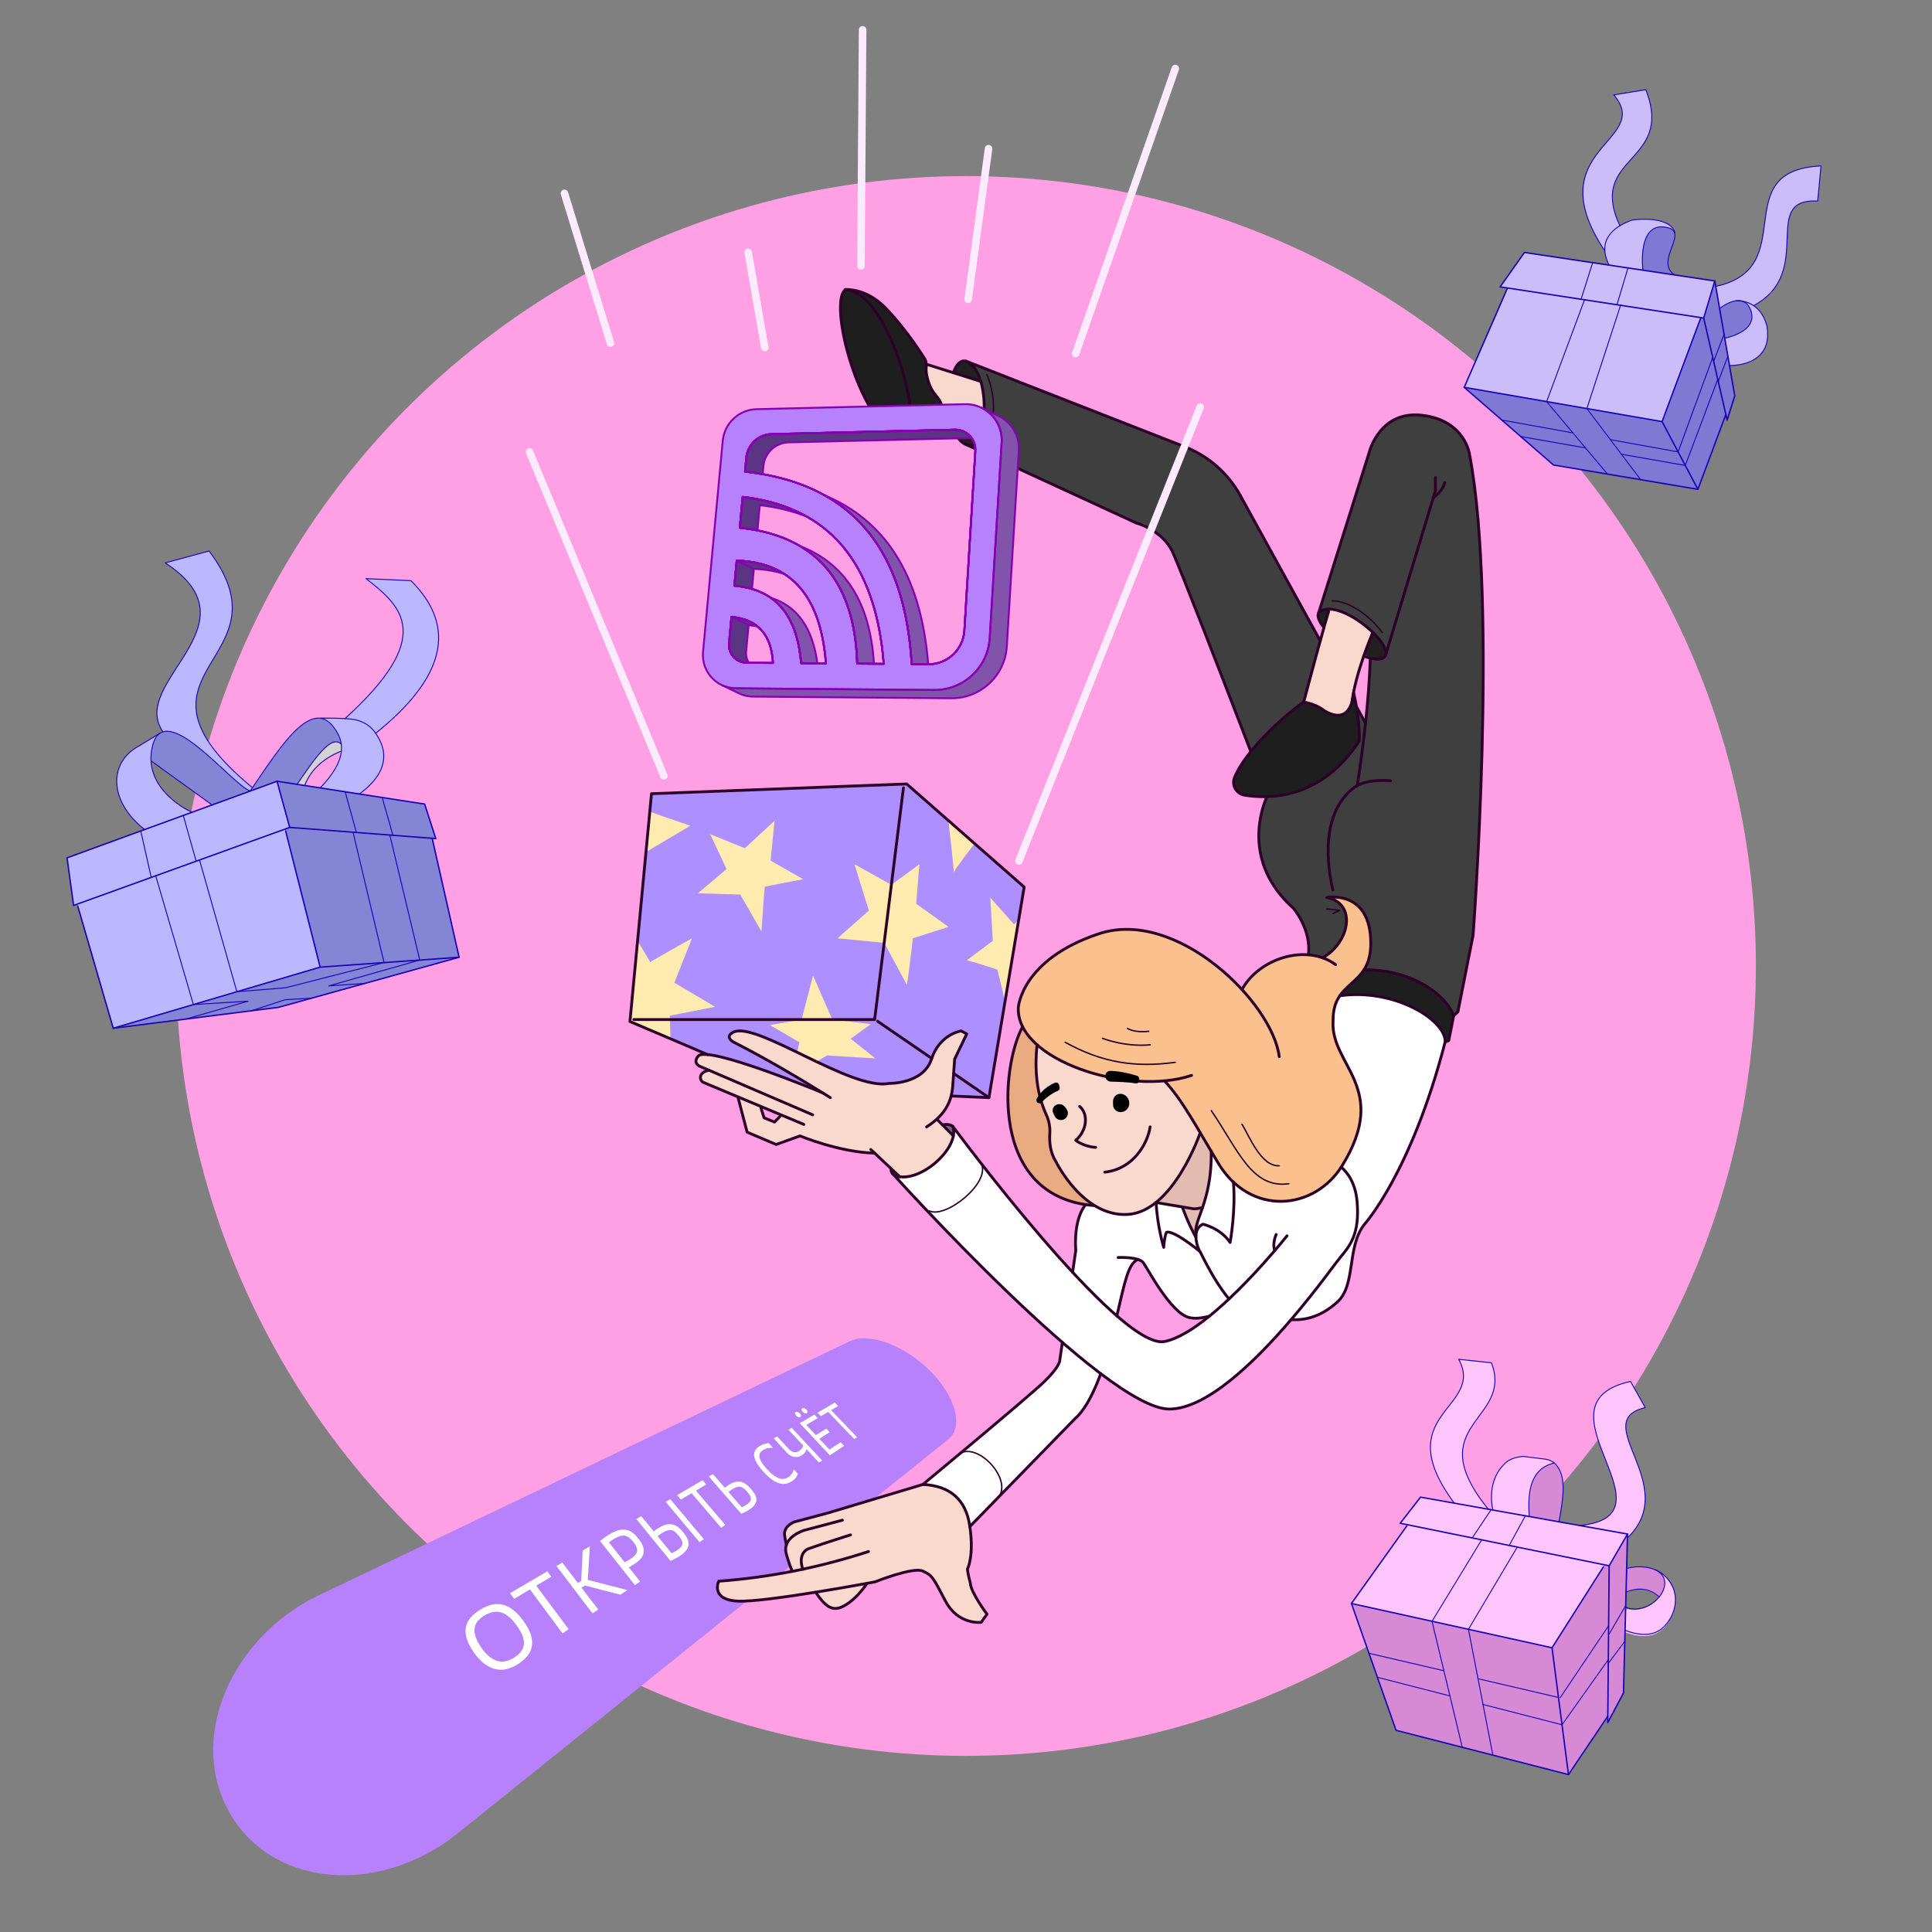 <?xml version="1.0" encoding="UTF-8"?> <svg xmlns="http://www.w3.org/2000/svg" viewBox="0 0 1024 1024"><rect x="0" y="0" width="1024" height="1024" fill="#808080" stroke="none"/> <defs> <style> .cls-1 { fill: #fac08e; } .cls-2, .cls-3, .cls-4 { fill: #fff; } .cls-5 { fill: #8585d6; } .cls-6 { fill: #3f3f3f; } .cls-7 { fill: #cabdf9; } .cls-8 { fill: #ff9fe4; } .cls-9, .cls-10, .cls-3, .cls-11, .cls-12, .cls-13, .cls-14, .cls-4, .cls-15, .cls-16 { stroke-linecap: round; stroke-linejoin: round; } .cls-9, .cls-10, .cls-11, .cls-12, .cls-13, .cls-17, .cls-14, .cls-15, .cls-16 { fill: none; } .cls-9, .cls-11 { stroke-width: .5px; } .cls-9, .cls-14 { stroke: #000; } .cls-10, .cls-11 { stroke: #1a04b5; } .cls-10, .cls-15 { stroke-width: .75px; } .cls-3, .cls-12, .cls-14 { stroke-width: 1.5px; } .cls-3, .cls-12, .cls-15 { stroke: #2d0029; } .cls-18 { fill: #6d6e71; } .cls-19 { fill: #8253aa; } .cls-20 { fill: #f9d9cd; } .cls-21 { fill: #b781fc; } .cls-22 { fill: #5b3484; } .cls-13, .cls-4 { stroke: #8600b2; } .cls-23 { fill: #bbb8ff; } .cls-24 { fill: #7f79d3; } .cls-25 { fill: #ffc5fc; } .cls-26 { fill: #d1d3d4; } .cls-27 { fill: #ad8fff; } .cls-28 { fill: #d68ad6; } .cls-29 { fill: #e9ab82; } .cls-30 { fill: #e2bcb0; } .cls-31 { fill: #ffeab0; } .cls-32 { fill: #1e1e1e; } .cls-33 { fill: #231f20; } .cls-16 { stroke: #fcebff; stroke-width: 4px; } </style> </defs> <g id="background"> <circle class="cls-8" cx="512" cy="512" r="418.66"></circle> </g> <g id="gifts-color"> <polygon class="cls-28" points="831.32 940.56 739.94 917.1 716.29 849.89 822.61 873.35 831.32 940.56"></polygon> <polygon class="cls-25" points="850.52 829.42 822.61 873.35 716.29 849.89 746.08 808.17 850.52 829.42"></polygon> <polygon class="cls-25" points="862.62 813.08 852.88 829.9 850.52 829.42 746.08 808.17 742.14 807.37 752.92 793.52 770.82 796.72 788.81 799.92 791.25 800.36 810.56 803.8 826.29 806.6 837.21 808.54 862.62 813.08"></polygon> <polygon class="cls-28" points="862.62 813.08 862.58 815.1 862.16 831.19 861.85 843.91 861.62 852.63 861.3 865.14 860.49 897.36 852.13 913 852.15 909.62 852.88 829.9 862.62 813.08"></polygon> <polygon class="cls-28" points="852.88 829.9 852.15 909.62 831.32 940.56 822.61 873.35 850.52 829.42 852.88 829.9"></polygon> <path class="cls-28" d="m826.29,806.6l-15.73-2.8c-1-13.93.92-25.43,13.18-28.39h.02c.13.13.21.19.31.29,6.66,6.31,4.37,18.95,2.21,30.9Z"></path> <path class="cls-25" d="m810.56,803.8l-19.3-3.45s-3.7-13.98,5.35-23.65c1.9-2.01,4.05-4.12,10.68-4.78l11.74,1.46c1.73.21,3.41.9,4.72,2.03-12.26,2.97-14.19,14.46-13.18,28.39Z"></path> <path class="cls-28" d="m879.19,846.8c-4.51-4.16-10.13-5.49-17.34-2.88l.31-12.72c1.09-.29,8.34-2.03,15.15.98,6.52,3.24,5.91,9.69,1.88,14.62Z"></path> <path class="cls-25" d="m878.75,865.29c-5.33,2.99-11.85,1.9-17.44-.15l.31-12.51c6.81,2.19,13.75-1.13,17.57-5.83,4.03-4.93,4.64-11.39-1.88-14.62,2.55,1.11,5.01,2.88,7.1,5.62,8,10.55.94,23.82-5.66,27.49Z"></path> <path class="cls-25" d="m788.81,799.92l-17.99-3.2c-35.56-47.88,16.59-50.01,2.32-76.28l17.36,1.86c11.89,30.94-38.44,32.15-1.69,77.61Z"></path> <path class="cls-25" d="m862.58,815.1l.04-2.03-25.4-4.53c53.67-5.12-26.89-64.45,27.01-76.36l7.77,13.85c-30.59,7.21,19.53,41.05-9.42,69.07Z"></path> <polygon class="cls-24" points="914.74 219.67 899.92 259.34 880.95 223.46 901.5 168.34 903 168.57 914.74 219.67"></polygon> <polygon class="cls-7" points="901.5 168.34 880.95 223.46 776.06 205.3 799.02 152.65 901.5 168.34"></polygon> <polygon class="cls-7" points="908.88 148.91 903 168.57 901.5 168.34 799.02 152.65 795.11 152.04 807.99 133.82 852.79 140.51 870.78 143.2 887.66 145.73 908.88 148.91"></polygon> <polygon class="cls-24" points="919.45 209.81 915.42 222.63 914.74 219.67 903 168.57 908.88 148.91 909.38 151.77 911.43 163.54 914.15 179.26 916.66 193.75 919.45 209.81"></polygon> <polygon class="cls-24" points="899.92 259.34 823.37 246.45 776.06 205.3 880.95 223.46 899.92 259.34"></polygon> <path class="cls-7" d="m887.75,123.4l-.17.09c-.34-1.24-1.31-2.19-3.25-2.72-16.95-4.66-13.55,22.43-13.55,22.43l-17.99-2.69c-1.34-2.77-2.03-5.27-2.19-7.54-.4-5.9,2.86-10.22,7.97-13.31v-.02c1.91-1.15,4.08-2.13,6.4-2.98,8.54-1.26,21.1-.36,22.77,6.73Z"></path> <line class="cls-9" x1="887.57" y1="123.49" x2="882.15" y2="126.26"></line> <path class="cls-24" d="m887.66,145.73l-16.89-2.53s-3.41-27.09,13.55-22.43c1.94.53,2.91,1.48,3.25,2.72,1.58,5.46-8.76,16.52.09,22.24Z"></path> <path class="cls-9" d="m920.07,159.43h-.07"></path> <path class="cls-7" d="m916.66,193.75l-2.51-14.49s18.66-3.41,13.53-15.42c-.98-2.27-2.34-3.53-3.86-4.11,2.25.41,4.11,1.24,5.66,2.29,5.97,4.01,7.13,11.34,7.13,11.34,3.22,21.26-19.95,20.4-19.95,20.4Z"></path> <path class="cls-7" d="m858.57,119.65v.02c-5.11,3.08-8.37,7.4-7.97,13.31h-.03c-36.28-54.53,25.97-57.9,4.77-82.65l16.97-2.79c15.44,39.4-31.22,34.42-13.74,72.12Z"></path> <path class="cls-24" d="m914.15,179.26l-2.72-15.71s4.29-3.48,8.64-4.11c1.36-.03,2.6.09,3.75.29,1.51.59,2.87,1.84,3.86,4.11,5.13,12.01-13.53,15.42-13.53,15.42Z"></path> <path class="cls-7" d="m965.17,87.96l-1.76,18.61c-31.19-1.62-.72,37.35-33.93,55.44-1.55-1.05-3.41-1.88-5.66-2.29-1.19-.45-2.48-.5-3.75-.29-4.35.64-8.64,4.11-8.64,4.11l-2.05-11.77c45.68-9.74,5.25-61.52,55.78-63.81Z"></path> <polygon class="cls-23" points="169.67 512.6 60.01 544.99 40.89 479.21 151.15 439.42 169.67 512.6"></polygon> <polygon class="cls-5" points="243.33 507.35 169.67 512.6 151.15 439.42 153.55 438.55 229.05 444.31 243.33 507.35"></polygon> <line class="cls-17" x1="229.05" y1="444.31" x2="228.72" y2="442.84"></line> <polygon class="cls-23" points="153.55 438.55 151.15 439.42 40.89 479.21 38.99 479.89 35.55 454.67 76.74 439.65 101.92 430.46 101.94 430.46 112.38 426.65 132.61 419.26 146.84 414.08 153.55 438.55"></polygon> <polygon class="cls-5" points="230.97 444.45 229.05 444.31 153.55 438.55 146.84 414.08 157.45 415.73 161.46 416.34 169.67 417.62 190.6 420.84 225.06 426.18 230.97 444.45"></polygon> <polygon class="cls-5" points="243.33 507.35 147.64 533.9 60.01 544.99 169.67 512.6 243.33 507.35"></polygon> <path class="cls-5" d="m180.87,394.44c-5.43-5.48-14.5,8.26-23.42,21.29l-10.61-1.64-14.23,5.18c.39-.58.79-1.18,1.2-1.77,12.22-18.08,24.53-36.84,34.87-36.88h.03c3.76,0,7.25,2.46,10.38,8.32.93,1.75,1.55,3.57,1.78,5.5Z"></path> <path class="cls-26" d="m180.92,398.09c-10.6,4.3-16.46,10.66-19.46,18.26l-4.01-.62c8.92-13.03,17.99-26.77,23.42-21.29.17,1.18.19,2.38.05,3.65Z"></path> <path class="cls-23" d="m190.6,420.84l-20.93-3.22c7.19-7.38,10.71-13.83,11.24-19.54.14-1.26.13-2.46-.05-3.65-.24-1.93-.85-3.74-1.78-5.5-3.13-5.86-6.62-8.32-10.38-8.32h.96s7.45-.08,13.19.25c2.07.13,3.92.3,5.1.55,6.17,1.33,9.18,4.34,11.13,7.22.51.76.95,1.48,1.36,2.18,10.33,17.56-9.81,29.31-9.85,30.02Z"></path> <path class="cls-5" d="m132.61,419.26l-20.23,7.39-32.33-23.39c-.16-2.62.11-5.42.92-8.4.85-3.17,2.2-5.2,3.88-6.27.49-.32,1.01-.55,1.55-.71,12.19-3.73,38.01,28.47,46.21,31.38Z"></path> <line class="cls-9" x1="101.94" y1="430.46" x2="101.92" y2="430.46"></line> <path class="cls-23" d="m101.92,430.46l-25.19,9.19s-15.6-10.85-14.83-26.85c.33-6.84,4.34-12.98,10.22-16.53l12.63-7.63.09-.05c-1.69,1.07-3.03,3.1-3.88,6.27-.81,2.98-1.07,5.78-.92,8.4.95,17.89,21.13,27.19,21.87,27.19Z"></path> <path class="cls-23" d="m133.81,417.49c-.41.58-.81,1.18-1.2,1.77-8.2-2.91-34.02-35.11-46.21-31.38-18.6-26.36,51.56-56.87,1.15-89.53l23.26-6.32c44.76,59-52.83,62.73,22.99,125.46Z"></path> <path class="cls-23" d="m199.1,388.64c-1.96-2.87-4.96-5.89-11.13-7.22-1.18-.25-3.03-.43-5.1-.55,47.8-43.4,30.5-59.22,11.15-74.18l23.78,1.07c25.35,25.13,17.06,52.21-18.7,80.87Z"></path> </g> <g id="gifts-line"> <polygon class="cls-10" points="716.29 849.88 822.61 873.35 831.32 940.56 739.93 917.09 716.29 849.88"></polygon> <line class="cls-10" x1="716.29" y1="849.88" x2="745.62" y2="808.81"></line> <line class="cls-10" x1="822.61" y1="873.35" x2="849.82" y2="830.5"></line> <polygon class="cls-10" points="742.14 807.37 852.89 829.9 852.13 913 860.48 897.35 862.62 813.08 752.91 793.52 742.14 807.37"></polygon> <line class="cls-10" x1="852.89" y1="829.9" x2="862.62" y2="813.08"></line> <line class="cls-10" x1="831.32" y1="940.56" x2="852.16" y2="909.62"></line> <line class="cls-11" x1="790.31" y1="800.19" x2="780.31" y2="815.13"></line> <line class="cls-11" x1="808.47" y1="803.42" x2="799.91" y2="819.12"></line> <polyline class="cls-11" points="775.02 926.1 768.5 898.88 765.28 885.53 759 859.31 785.32 816.15"></polyline> <polyline class="cls-11" points="804.18 819.99 778.3 863.57 783.38 889.75 786.03 903.41 791.25 930.26"></polyline> <line class="cls-11" x1="826.02" y1="899.7" x2="783.38" y2="889.75"></line> <line class="cls-11" x1="765.28" y1="885.53" x2="725.57" y2="876.28"></line> <line class="cls-11" x1="768.5" y1="898.88" x2="730.04" y2="889"></line> <polyline class="cls-11" points="786.03 903.41 827.9 914.17 852.42 879.66"></polyline> <line class="cls-11" x1="852.89" y1="866.06" x2="861.66" y2="850.99"></line> <line class="cls-11" x1="852.41" y1="881.66" x2="861.18" y2="869.93"></line> <line class="cls-11" x1="852.6" y1="861.66" x2="827.01" y2="899.69"></line> <path class="cls-11" d="m791.25,800.35s-3.69-13.96,5.36-23.64c1.9-2.02,4.04-4.13,10.67-4.8l11.74,1.47c1.88.24,3.68,1.01,5.06,2.32,6.67,6.31,4.36,18.95,2.22,30.9"></path> <path class="cls-11" d="m810.55,803.79c-1-13.92.93-25.43,13.21-28.38"></path> <path class="cls-11" d="m862.62,831.21s13.92-4.08,21.87,6.4.92,23.27-5.51,26.85c-5.42,3.02-12.04,1.78-17.65-.36"></path> <path class="cls-11" d="m861.66,851.93c13.89,5.09,28.7-13.78,15.65-19.91"></path> <path class="cls-11" d="m861.84,843.83c7.34-2.87,13.03-1.59,17.55,2.59"></path> <path class="cls-11" d="m770.82,796.71c-35.56-47.87,16.58-50,2.31-76.27l17.36,1.87c11.88,30.94-38.43,32.14-1.68,77.61"></path> <path class="cls-11" d="m837.22,808.55c53.67-5.12-26.9-64.46,27-76.37l7.79,13.87c-30.59,7.2,19.55,41.07-9.44,69.09"></path> <polyline class="cls-10" points="798.91 152.85 776.06 205.29 880.94 223.46 901.5 168.34"></polyline> <polygon class="cls-10" points="795.1 152.05 902.99 168.57 908.89 148.91 807.99 133.81 795.1 152.05"></polygon> <polyline class="cls-10" points="908.89 148.91 919.46 209.81 915.42 222.63 902.99 168.57"></polyline> <polyline class="cls-10" points="880.94 223.46 899.92 259.35 914.74 219.68"></polyline> <polyline class="cls-10" points="776.06 205.29 823.38 246.46 899.92 259.35"></polyline> <line class="cls-11" x1="862.86" y1="142.02" x2="857.02" y2="161.53"></line> <line class="cls-11" x1="844.14" y1="139.22" x2="837.99" y2="158.62"></line> <polyline class="cls-11" points="869.61 254.25 859.38 240.75 853.55 233.03 841.07 216.55 859.04 161.53"></polyline> <polyline class="cls-11" points="852 251.27 840.34 237.4 833.67 229.45 819.74 212.85 839.83 158.89"></polyline> <polyline class="cls-11" points="853.55 233.03 889.43 239.52 907.78 189.39"></polyline> <line class="cls-11" x1="833.67" y1="229.45" x2="795.99" y2="222.63"></line> <line class="cls-11" x1="840.34" y1="237.4" x2="806.01" y2="231.36"></line> <polyline class="cls-11" points="859.38 240.75 893.24 246.71 910.45 201.03"></polyline> <line class="cls-11" x1="913.79" y1="177.16" x2="908.28" y2="191.57"></line> <line class="cls-11" x1="910.72" y1="202.2" x2="915.81" y2="188.78"></line> <path class="cls-11" d="m887.75,123.41c-1.68-7.1-14.24-7.99-22.77-6.74-10.99,3.96-18.29,11.19-12.2,23.84"></path> <path class="cls-11" d="m870.77,143.2s-3.41-27.1,13.54-22.43c10.52,2.9-7.51,17.96,3.34,24.96"></path> <path class="cls-11" d="m911.43,163.54s11.97-9.73,16.24.3c5.13,12.01-13.52,15.41-13.52,15.41"></path> <path class="cls-11" d="m916.67,193.75s23.16.85,19.94-20.39c0,0-2.26-14.24-16.61-13.94"></path> <path class="cls-11" d="m858.57,119.66c-17.51-37.71,29.18-32.73,13.73-72.13l-16.96,2.78c21.21,24.76-41.04,28.13-4.77,82.66"></path> <path class="cls-11" d="m929.49,162c33.2-18.08,2.73-57.05,33.93-55.44l1.76-18.6c-50.54,2.29-10.11,54.06-55.79,63.82"></path> <polyline class="cls-10" points="41.19 480.21 60.01 544.99 169.68 512.6 243.33 507.36 229.09 444.46"></polyline> <line class="cls-10" x1="151.4" y1="440.42" x2="169.68" y2="512.6"></line> <polygon class="cls-10" points="230.97 444.46 153.55 438.54 39 479.9 35.54 454.67 146.83 414.08 225.06 426.18 230.97 444.46"></polygon> <line class="cls-10" x1="146.83" y1="414.08" x2="153.55" y2="438.54"></line> <polyline class="cls-10" points="60.01 544.99 147.64 533.9 243.33 507.36"></polyline> <line class="cls-11" x1="74.61" y1="440.42" x2="80.15" y2="465.04"></line> <line class="cls-11" x1="97.14" y1="432.2" x2="103.96" y2="456.44"></line> <polyline class="cls-11" points="82.53 464.18 102.5 532.44 131.51 530.64 98.49 540.12"></polyline> <polyline class="cls-11" points="105.76 455.8 125.54 525.64 151.4 523.53 203.55 510.19 187.13 441.11"></polyline> <line class="cls-11" x1="182.93" y1="419.66" x2="188.9" y2="441.24"></line> <line class="cls-11" x1="202.57" y1="422.7" x2="208.25" y2="442.72"></line> <polyline class="cls-11" points="206.64 442.72 222.48 508.84 174.25 522.55 193.31 521.23"></polyline> <path class="cls-11" d="m169.68,417.61c11.3-11.62,13.54-20.95,9.41-28.67-12.07-22.55-29.41,5.15-46.48,30.32"></path> <path class="cls-11" d="m190.6,420.85c.05-.72,20.18-12.46,9.86-30.02-1.98-3.37-4.71-7.73-12.5-9.41-4.47-.96-18.28-.8-18.28-.8"></path> <path class="cls-11" d="m101.94,430.45c-.22.31-27.34-11.94-20.97-35.59,6.64-24.67,41.81,20.91,51.64,24.41"></path> <path class="cls-11" d="m76.73,439.65s-15.61-10.85-14.83-26.84c.33-6.85,4.35-12.99,10.22-16.53l12.63-7.63"></path> <line class="cls-11" x1="80.15" y1="403.33" x2="112.39" y2="426.64"></line> <path class="cls-11" d="m86.39,387.88c-18.59-26.35,51.57-56.86,1.16-89.52l23.25-6.32c44.76,59-52.82,62.73,23,125.46"></path> <path class="cls-11" d="m157.45,415.72c8.93-13.02,17.99-26.76,23.43-21.29"></path> <path class="cls-11" d="m182.86,380.87c47.8-43.4,30.5-59.22,11.15-74.18l23.79,1.08c25.34,25.13,17.05,52.21-18.7,80.88"></path> <path class="cls-11" d="m161.46,416.34c3-7.6,8.85-13.96,19.47-18.26"></path> <polyline class="cls-11" points="165.13 529.05 151.11 529.88 133.26 535.72"></polyline> </g> <g id="button"> <path class="cls-21" d="m502.49,762.96l-260.62,209.33c-42.25,33.32-100.36,27.85-121.72-14.36h0c-20.03-39.59,4.04-90.01,46.89-111.46l283.17-135.51c9.91-4.96,28.45,1.74,42.06,14.93h0c13.97,13.54,18.95,30.2,10.22,37.08Z"></path> <g> <path class="cls-2" d="m251.09,875.73c-3.5-5.05-4.89-9.45-4.19-13.19.69-3.7,3.42-6.92,8.13-9.68,4.33-2.54,8.28-3.27,11.91-2.24,3.61,1.03,7.11,3.89,10.55,8.61,1.83,2.52,3.1,4.85,3.8,6.99.7,2.15.93,4.15.67,6.01-.26,1.87-.99,3.59-2.2,5.16s-2.83,3.05-4.87,4.41c-1.86,1.24-3.8,2.15-5.8,2.71-2.01.57-4.03.65-6.07.25-2.04-.4-4.07-1.32-6.08-2.77s-3.96-3.54-5.85-6.26Zm4.09-2.38c1.49,2.13,2.97,3.77,4.46,4.9,1.48,1.14,2.97,1.87,4.46,2.21,1.48.33,2.95.3,4.4-.09,1.44-.39,2.87-1.05,4.28-1.97,1.42-.94,2.56-1.96,3.41-3.07.84-1.1,1.34-2.34,1.48-3.7s-.08-2.86-.67-4.5-1.62-3.47-3.08-5.5-2.95-3.69-4.37-4.83c-1.41-1.14-2.82-1.9-4.23-2.27-1.41-.37-2.82-.4-4.23-.07-1.42.33-2.86.92-4.33,1.8-3.24,1.93-5,4.28-5.26,7.06-.25,2.81.97,6.15,3.68,10.03Z"></path> <path class="cls-2" d="m280.9,842.44l-8.37,4.98-2.19-3,19.73-11.58,2.15,2.85-7.99,4.76,17.17,23.08-3.28,2.18-17.23-23.28Z"></path> <path class="cls-2" d="m294.9,830.01l3.12-1.83,8.28,10.83,1.77-1.1.76-16.08,3.79-2.22-1.08,17.75,21.02,5.42-3.69,2.46-18.86-4.88-1.8,1.13,8.87,11.6-3.06,2.04-19.11-25.13Z"></path> <path class="cls-2" d="m318.02,816.73c.61-.48,1.38-1.07,2.32-1.75.94-.68,1.94-1.33,2.99-1.94,1.64-.96,3.15-1.62,4.52-1.99,1.37-.36,2.65-.44,3.84-.25,1.19.2,2.3.66,3.34,1.38,1.04.73,2.06,1.71,3.07,2.95,2.32,2.86,3.36,5.39,3.1,7.59-.26,2.22-1.94,4.33-5.09,6.34-.41.26-.86.54-1.37.83-.51.29-1.01.56-1.49.8l6.04,7.6-2.77,1.85-18.51-23.41Zm13.1,11.27c.49-.24.97-.5,1.45-.76.48-.27.95-.55,1.42-.84,1.12-.7,1.98-1.39,2.59-2.06.61-.67.98-1.37,1.09-2.1.12-.73,0-1.51-.35-2.33-.35-.82-.95-1.76-1.78-2.79-.77-.95-1.51-1.69-2.23-2.21s-1.48-.85-2.27-.96c-.79-.12-1.63-.04-2.52.24-.89.27-1.89.74-2.99,1.4-.47.28-.95.58-1.44.91-.49.32-.94.64-1.37.96l8.39,10.57Z"></path> <path class="cls-2" d="m337.29,805.13l2.6-1.52,6.62,8.07c.5-.4.96-.75,1.38-1.04.42-.29.86-.58,1.31-.85,1.36-.84,2.61-1.4,3.76-1.7,1.14-.3,2.22-.35,3.24-.15,1.02.2,2,.63,2.95,1.32.95.68,1.91,1.59,2.85,2.73,1.02,1.22,1.79,2.37,2.3,3.46.52,1.09.75,2.14.68,3.16-.07,1.02-.47,2.03-1.21,3.03-.74,1-1.87,2.01-3.4,3.03-.33.22-.72.46-1.15.72-.44.26-.88.51-1.34.74s-.9.46-1.32.68c-.42.21-.81.39-1.17.52l-18.11-22.19Zm18.69,18.11c.52-.21,1.03-.45,1.53-.73.5-.28.96-.56,1.39-.84.89-.58,1.55-1.15,2.01-1.71.45-.56.71-1.15.77-1.77.06-.62-.08-1.28-.43-1.98-.34-.7-.87-1.47-1.58-2.33s-1.38-1.53-2.01-2.02c-.63-.49-1.28-.79-1.95-.89-.67-.1-1.39-.02-2.17.24s-1.68.71-2.71,1.35c-.43.27-.82.53-1.17.78-.35.25-.72.53-1.12.85l7.43,9.07Zm-3.14-27.24l2.41-1.42,17.83,21.21-2.36,1.57-17.89-21.36Z"></path> <path class="cls-2" d="m366.57,791.43l-5.7,3.39-1.99-2.36,13.49-7.92,1.96,2.26-5.48,3.26,15.58,18.18-2.23,1.48-15.63-18.3Z"></path> <path class="cls-2" d="m375.71,782.59l2.16-1.27,6.29,7.21c.41-.34.79-.63,1.14-.87.35-.24.71-.48,1.09-.71,1.15-.71,2.22-1.19,3.23-1.45,1-.26,1.95-.3,2.87-.13.91.17,1.82.57,2.71,1.18.89.61,1.8,1.44,2.73,2.49.98,1.11,1.73,2.15,2.24,3.13s.76,1.92.74,2.82c-.02.9-.34,1.78-.96,2.62-.62.85-1.58,1.71-2.88,2.57-.23.15-.52.33-.87.53-.35.2-.72.41-1.12.61-.4.2-.79.4-1.16.59s-.72.34-1.02.45l-17.2-19.78Zm17.45,16.26c.44-.17.87-.37,1.29-.6.42-.23.8-.46,1.16-.69.75-.49,1.32-.98,1.72-1.46.39-.48.6-1,.64-1.56.03-.55-.11-1.15-.43-1.78-.32-.63-.83-1.34-1.52-2.12s-1.36-1.42-1.95-1.85c-.6-.43-1.19-.69-1.79-.78-.6-.09-1.24-.01-1.92.23-.68.24-1.47.63-2.35,1.18-.36.22-.68.44-.97.65-.29.21-.6.45-.93.71l7.05,8.08Z"></path> <path class="cls-2" d="m409.74,767.42c-.66-.1-1.46-.09-2.39.05-.94.14-1.84.47-2.72.99-.78.46-1.36.99-1.73,1.59-.37.6-.51,1.29-.41,2.07.1.79.45,1.7,1.06,2.73.61,1.03,1.51,2.21,2.71,3.54,1.31,1.45,2.52,2.6,3.62,3.43s2.14,1.41,3.08,1.73c.95.32,1.83.4,2.66.26.82-.14,1.6-.46,2.34-.94.47-.31.88-.66,1.2-1.05s.6-.77.82-1.16.38-.74.49-1.08.18-.61.23-.81l2.17,2.37c-.09.46-.38,1.05-.84,1.78-.47.74-1.19,1.43-2.16,2.08-1.13.75-2.27,1.23-3.44,1.43s-2.38.1-3.65-.31-2.6-1.13-3.97-2.17c-1.38-1.03-2.83-2.4-4.35-4.09s-2.66-3.22-3.44-4.59c-.77-1.37-1.21-2.6-1.32-3.71-.1-1.1.11-2.08.64-2.94.53-.85,1.35-1.61,2.48-2.26.95-.55,1.83-.92,2.65-1.1.82-.18,1.46-.31,1.94-.38l2.32,2.54Z"></path> <path class="cls-2" d="m427.43,768.01c-.06.52-.28,1.06-.66,1.65-.38.59-.96,1.13-1.76,1.64-1.33.85-2.7,1.15-4.11.9-1.41-.25-2.74-1.05-3.98-2.39l-6.8-7.41,1.8-1.06,5.79,6.29c.56.61,1.1,1.07,1.61,1.4.52.33,1.01.54,1.49.64.47.1.93.09,1.38-.03.44-.12.88-.31,1.3-.58.62-.39,1.12-.83,1.51-1.32s.62-1.02.69-1.59l-7.76-8.34,1.73-1.01,16.1,17.27-1.68,1.12-6.66-7.17Z"></path> <path class="cls-2" d="m423.89,754.31l7.77-4.56,1.77,1.87-6.07,3.62,5.08,5.4,5.52-3.42,1.8,1.9-5.5,3.46,5.38,5.72,5.93-3.89,1.82,1.92-7.53,5.01-15.97-17.02Zm-1.96-4.01c-.39-.41-.6-.77-.63-1.09-.03-.32.11-.57.43-.75s.67-.21,1.05-.09c.38.12.76.39,1.15.79s.59.77.63,1.09c.04.32-.11.57-.43.76s-.67.22-1.05.1c-.38-.12-.77-.39-1.15-.8Zm3.54-2.03c-.38-.41-.59-.77-.63-1.08-.04-.31.1-.56.42-.74s.66-.21,1.03-.09c.37.12.75.38,1.13.79s.59.76.63,1.08c.04.32-.1.56-.41.74s-.66.21-1.04.09c-.38-.12-.76-.38-1.14-.79Z"></path> <path class="cls-2" d="m438.95,748.33l-3.84,2.29-1.77-1.86,9.14-5.36,1.74,1.8-3.72,2.22,13.77,14.33-1.5,1-13.81-14.41Z"></path> </g> </g> <g id="color"> <polygon class="cls-27" points="542.84 470.16 524.16 581.77 427.37 579.26 355.36 550.12 333.89 541.43 337.94 498.65 345.3 420.69 480.57 415.51 542.84 470.16"></polygon> <path class="cls-14" d="m678.01,560.03c-1.31-10.42-8.79-23.6-19.75-35.55"></path> <path class="cls-14" d="m631.57,569.98c-4.4,1.49-9.27,2.45-14.41,2.91"></path> <path class="cls-29" d="m580.16,638.99h-.13c-1.58-.12-3.1-.29-4.58-.52-31.84-4.76-41.25-32.03-41.25-56.84,0-15.46,3.66-29.94,7.8-37.42,1.72,3.41,4.34,6.63,7.66,9.56-1.41,13.35-.21,25.9,4.94,37.2,1.4,3.06,2.03,6.39,1.81,9.74-.27,4,.03,9.77,3.03,14.57,0,0,7.51,15.61,20.72,23.7Z"></path> <path class="cls-20" d="m636.15,600.37s-8.49,24.95-23.47,36.99h-.01c-4.37,3.52-9.3,5.92-14.73,6.3-6.71.46-12.66-1.54-17.77-4.67-13.21-8.09-20.72-23.7-20.72-23.7-3-4.81-3.3-10.57-3.03-14.57.22-3.34-.41-6.68-1.81-9.74-5.15-11.3-6.35-23.85-4.94-37.2,14.96,13.29,44,21.27,67.5,19.1,6.44,6.72,12.19,16.01,18.98,27.49Z"></path> <path class="cls-20" d="m504.96,575.68c.7-9.34,1.04-14.35,1.04-14.35l6.4-13.32-2.95-1.6s-11.41,1.6-15.74,14.92c-4.32,13.31-22.48,12.91-22.48,12.91-20.24,4.07-70.75-33.49-82.69-27.09-4.57,2.45,0,5.03,0,5.03,17.6,9.02,32.94,18.05,47.52,27.09,0,0-61.18-25.49-66.02-19.49-3.23,3.99,1.21,5.53,1.21,5.53l4.59,1.98c-6.15,1.05-5.07,5.72-2.87,6.49l18.09,7.57,4.92,18.72,15.4,6.54,12.63-4.55s21.17,8.78,39.55,9.11l8.8,8.28,4.51,4.25c11.19,1.6,26.96-11.69,28.49-22.09-1.83-1.73-4.03-3.81-5.72-5.42-1.4-1.33-2.45-2.33-2.64-2.53l-.57-.41c5.27-4.78,7.99-10.35,8.53-17.57Zm-94.45,19.03l-5.54-2.25-1.8-6.06,10.97,4.58-3.63,3.72Z"></path> <path class="cls-18" d="m505.37,601.6c-1.83-1.73-4.03-3.81-5.72-5.42,2.21-.4,4.05-.21,5.31.76.55,1.43.66,3.01.41,4.65Z"></path> <path class="cls-18" d="m476.87,623.69c-1.07-.15-2.08-.44-3.05-.87-1.03-.72-1.44-2.1-1.46-3.37l4.51,4.25Z"></path> <path class="cls-32" d="m770.47,538.34s-2.5,12.87-2.59,13.12c-.08.26-1.9.7-1.9.7.25-11.6-26.99-28.45-55.84-24.39,3.61-5.26,9.15-8.1,12.76-13.72h.01c24.22-.47,43.07,12.42,47.56,24.29Z"></path> <path class="cls-18" d="m480.04,229.28c-.57.2-1.13.34-1.7.41l1.7-.41Z"></path> <line class="cls-18" x1="478.35" y1="229.68" x2="477.97" y2="229.78"></line> <path class="cls-20" d="m523.12,855.55l-3.07,4.32s-12.15,1.57-18.9-11.21c-6.75-12.76-6.92-13.53-12.02-15.94s-25.33,5.71-25.33,5.71c0,0-1.51.28-4.11.76-2.8,3.76-7.42,9-11.29,11.34-5.89,3.57-9.73,2.9-16.06-6.63-16.12,2.59-33.87,5.07-41.2,4.73-14.88-.69-10.21-10.55-10.21-10.55,13.2-.98,26.2-2.73,38.96-5.22-1.92-4.53-3.15-9.31-3.15-9.31-.49-1.79-.4-3.35.07-4.73h-.01s-.75-3.4-.97-5.3c-.55-4.76,5.18-6.88,5.18-6.88l17.69-4.72,50.41-15.13c14.23.7,22.88,7.75,24.91,22.32,2.33,15.83-1.29,22.57-1.29,22.57.23,2.67,1.55,7.44,1.55,7.44.17,4.84,8.82,16.43,8.82,16.43Z"></path> <line class="cls-2" x1="406.88" y1="263.36" x2="415.4" y2="267.74"></line> <path class="cls-31" d="m369.87,473.45l15.22-12.8-8.65-18.51,18.34,7.44,15.74-14.53-2.08,21.1,17.3,9.86s-20.24,3.81-20.41,3.98-1.73,23.7-1.73,23.7l-11.24-19.55-22.49-.69Z"></path> <path class="cls-31" d="m342.38,451.61l23.51-13.96s-21.5-7.32-21.48-7.46l-2.02,21.42Z"></path> <path class="cls-31" d="m354.99,538.34l.38,11.78-21.47-8.69,4.04-42.78s6.68,11.19,6.68,11.3c0-.26,22.14-12.62,22.14-12.62l-9.34,23.53,21.62,12.79-24.04,4.69Z"></path> <path class="cls-31" d="m443.9,497.32l16.61-14.7-7.61-24.56,19.55,10.92,14.87-10.92-1.73,20.93,17.12,12.28-18.85,6.05s-2.94,25.43-3.29,24.56-11.95-22.14-11.95-22.14l-24.72-2.42Z"></path> <path class="cls-31" d="m502.71,435.05s3.25,28.37,2.75,27.68,11.12-15.61,11.12-15.61"></path> <path class="cls-31" d="m532.69,530.78l-4.04-16.85s-15.57-5.19-16.26-4.84,13.84-10.44,13.84-10.44l-1.38-22.94,12.63,14.28,2.49-2.71-7.28,43.5Z"></path> <path class="cls-31" d="m432.75,562.69l5.62-3.27s25.08,1.56,25.43,1.55-12.97-10.41-12.97-10.41l10.72-7.75-20.41-2.42-10.21-23.35-6.05,23.35s-16.09,2.77-16.78,2.94l15.57,9.08-1.15,5.33"></path> <path class="cls-2" d="m710.14,527.77c-2.17,3.17-3.65,7.23-3.58,13.31-1.55,23.62,30.28,35.17,4.93,76.54-14.79,24.14-48.77,27.18-65.81-1.15-1.27-2.11-2.49-4.17-3.68-6.18.17,13.8-2.32,22.95-4.6,29.67-1.46.46-3,.69-4.61.74l-6.14-1.03-13.97-2.33h-.01c-4.37,3.52-9.3,5.92-14.73,6.3-6.71.46-12.66-1.54-17.77-4.67h-.13c-1.58-.12-3.1-.29-4.58-.52,0,0-6.48,6.47-5.27,24.34l-1.68,11.51c-30.96-33.38-63.53-77.37-63.53-77.37.55,1.43.66,3.01.41,4.65-1.53,10.41-17.31,23.69-28.49,22.09-1.07-.15-2.08-.44-3.05-.87,0,0,46.93,52.03,89.25,88.69l-1.4,9.64s.1,3.12-8.2,11.16c-8.3,8.05-64.35,54.49-64.35,54.49,14.23.7,22.88,7.75,24.91,22.32l56.14-57.6s6.43-4.69,13.24-23.43c15.01,11.33,28.11,18.82,36.48,18.76,19.82-.15,45.45-25.25,64.41-47.4,7.62.42,16-1.59,24.59-9.42,9.86-9,4.84-29.06,14.19-41,0,0,24.91-27.33,42.89-96.86.25-11.6-26.99-28.45-55.84-24.39Zm-92.97,183.27c-5.62,1.08-14.64-4.45-25.21-13.6,4.25-18.01,5.96-27.64,11.14-29.92,1.27.4,2.32.97,2.89,1.74,2.42,3.28,14.5,26.64,24.29,29.06,3.24.8,6.88.25,10.71-.7-8.39,6.8-16.79,12.06-23.81,13.41Z"></path> <path class="cls-30" d="m637.4,639.97c-1.46.46-3.7,11.43-3.98,15.03l-6.77-15.32-13.97-2.33c14.99-12.04,23.47-36.99,23.47-36.99,1.86,3.15,3.8,6.46,5.85,9.93.17,13.8-2.32,22.95-4.6,29.67Z"></path> <path class="cls-33" d="m704.84,322.82c-.41,1.29-.97,3.14-1.63,5.37-.44,1.52-.93,3.23-1.45,5.05-2.13-3.15-3.75-7.15-2.72-8.8,1.56-1.23,3.56-1.71,5.8-1.62Z"></path> <path class="cls-33" d="m734.62,346.48s0,.02-.01.03c-.17,1.71-1.6,2.78-4.69,2.84-1.03,0-2.86-.69-4.76-1.51-.83-.35-1.67-.72-2.46-1.08.1-.28.21-.57.32-.84,1.8-4.8,3.58-8.66,4.58-10.75,4.36,4.22,7.29,8.57,7.02,11.32Z"></path> <path class="cls-6" d="m780.76,495.68l-8.04,40.57-2.26,2.09c-4.49-11.87-23.34-24.76-47.56-24.29h-.01l-30.46,2.26,1.05-10.23v-.11c1.57-13.5-7.95-24.55-7.95-24.55-27.84-24.86-16.36-54.08-14.05-59.16-13.39-34.8-46.13-121.35-50.03-129.72-5.46-11.68-19.21-15.31-19.21-15.31l-90.03-41.51c3,1.38,5.4-.77,7.01-4.77,1.55-3.83,2.41-9.35,2.41-15.07,0-4.71-.57-9.54-1.8-13.7-1.52-5.16-4.06-9.26-7.75-10.7l115.11,45.04c12.87,4.84,23.59,14.13,30.21,26.17l42.34,76.97.13.24c-4.1,14.61-8.89,32.3-8.89,32.3,6.48.78,11.16,4.67,11.16,4.67,10.27,5.94,13.66-1.13,14.78-6.01l6.82,12.4c1.24-11.55,2.14-23.03,2.55-34.39l-1.14-1.03c1.9.82,3.73,1.51,4.76,1.51,3.1-.05,4.52-1.13,4.69-2.84.01-.01.01-.02.01-.03.26-2.75-2.66-7.1-7.02-11.32h0c-6.36-6.16-15.76-12.04-22.75-12.34-2.25-.09-4.24.39-5.8,1.62l26.72-84.84s5.46-22.32,28.28-19.46c22.83,2.86,24.91,21.02,24.91,21.02,15.05,79.66,1.82,254.53,1.82,254.53Z"></path> <path class="cls-20" d="m521.65,215.86c0,5.72-.85,11.24-2.41,15.07l-14.21-4.77-6.93-2.33c1.01-.7,1.67-1.54,1.67-2.58.03-11.6-4.52-9.68-7.44-18.16-2.22-6.44-1.28-7.97-1.39-10.06l14.33,4.52,14.58,4.6c1.23,4.16,1.8,8.99,1.8,13.7Z"></path> <path class="cls-33" d="m519.24,230.93c-1.62,3.99-4.01,6.15-7.01,4.77-1.69-.6-3.11-1.8-4.31-3.44-1.19-1.65-2.15-3.73-2.89-6.09l14.21,4.77Z"></path> <path class="cls-33" d="m519.85,202.16l-14.58-4.6c1.53-4.34,3.86-6.95,6.83-6.1,3.69,1.44,6.23,5.54,7.75,10.7Z"></path> <path class="cls-32" d="m499.77,221.26c0,1.04-.66,1.88-1.67,2.58-2.02,1.4-5.47,2.24-7.82,2.97l-10.23,2.47-1.7.41c-19.85,2.74-40.43-68.51-30.21-76.23,0,0,10.77-.79,20.76,9.34,11.85,12.01,21.38,27.63,21.38,27.63.46,1.09.62,1.89.66,2.61.11,2.09-.82,3.62,1.39,10.06,2.92,8.48,7.47,6.56,7.44,18.16Z"></path> <path class="cls-32" d="m720.48,392.68c-20.24,31.15-47.91,30.95-60.88,28.76-4.36-.74-6.98-5.35-5.25-9.42,7.91-18.66,35.81-39.84,36.64-39.84,6.48.78,11.16,4.67,11.16,4.67,14.79,8.56,15.3-9.87,15.3-9.87,3.64,16.09,3.03,25.69,3.03,25.69Z"></path> <path class="cls-20" d="m727.6,335.15h0c-1.01,2.1-2.78,5.97-4.58,10.76-.1.27-.21.56-.32.84-2.2,5.94-4.38,13.19-5.24,20.23,0,0-.05,1.72-.53,3.86-1.12,4.88-4.5,11.95-14.78,6.01,0,0-4.67-3.89-11.16-4.67,0,0,4.8-17.68,8.89-32.3.65-2.33,1.29-4.56,1.88-6.65.52-1.82,1.02-3.53,1.45-5.05.66-2.23,1.22-4.08,1.63-5.37,6.99.29,16.39,6.18,22.75,12.33Z"></path> <path class="cls-1" d="m726.54,499.84c.02,6.48-1.46,10.85-3.63,14.22h-.01c-3.62,5.62-9.16,8.45-12.76,13.72-2.17,3.17-3.65,7.23-3.58,13.31-1.55,23.62,30.28,35.17,4.93,76.54-14.79,24.14-48.77,27.18-65.81-1.15-1.27-2.11-2.49-4.17-3.68-6.18-2.05-3.47-3.99-6.78-5.85-9.93-6.79-11.48-12.54-20.77-18.98-27.49-23.49,2.16-52.54-5.81-67.5-19.1-3.32-2.94-5.94-6.15-7.66-9.56h0c-1.64-3.24-2.45-6.67-2.28-10.22,0,0,1.55-25.43,42.72-39.08,26.28-8.73,56.47,8.49,75.82,29.57,6.69-12.14,21.66-19.51,35.22-18.4,2.59.21,5.12.73,7.54,1.59,14.59-8.28,18.14-29,2.15-31.96,0,0,23.26-4.45,23.35,24.14Z"></path> <line class="cls-2" x1="403.18" y1="297.14" x2="412.25" y2="301.52"></line> </g> <g id="lineart"> <path class="cls-12" d="m631.58,569.97c-33.21,11.24-93.23-7.96-91.85-35.98,0,0,1.56-25.43,42.72-39.09,41.17-13.66,91.94,36.32,95.57,65.12"></path> <path class="cls-12" d="m617.16,572.88c9.23,9.63,17.05,24.53,28.52,43.6,17.04,28.33,51.02,25.28,65.81,1.15,25.35-41.37-6.48-52.92-4.93-76.54-.26-22.22,20.06-17.38,19.98-41.25-.09-28.59-23.35-24.14-23.35-24.14,15.99,2.96,12.44,23.68-2.15,31.96"></path> <path class="cls-12" d="m658.27,524.48c9.24-16.78,34.28-24.43,49.59-13.23"></path> <path class="cls-12" d="m580.03,638.99c-56.69-4.36-49.14-74.76-38.03-94.78"></path> <path class="cls-12" d="m549.67,553.78c-1.41,13.35-.21,25.9,4.94,37.2,1.4,3.06,2.03,6.39,1.81,9.74-.27,4,.03,9.77,3.03,14.57,0,0,14.45,30.02,38.49,28.37,24.04-1.65,38.21-43.29,38.21-43.29"></path> <path class="cls-12" d="m572.25,586.41c4.76,4.15,3.89,12.8-2.08,17.99,0,0,4.06,3.37,10.55,3.72"></path> <path class="cls-12" d="m585.56,621.26c14.79-1.56,22.6-14.68,24.04-24"></path> <path d="m594.69,579.84c-2.41-.56-4.71,1.25-4.76,3.72-.02.72,0,1.44.02,2.11.06,1.75,1.29,3.24,3,3.64h0c2.2.52,4.45-.66,5.26-2.77l.02-.05c1.09-2.83-.57-5.98-3.53-6.66h0Z"></path> <path d="m558.22,589.88c.23.51.47,1.06.71,1.59.9,1.98,3.3,2.77,5.2,1.71h0c1.9-1.06,2.45-3.54,1.18-5.31l-.77-1.07c-1.15-1.6-3.34-2.06-5.03-1.04h0c-1.41.85-1.97,2.61-1.31,4.11Z"></path> <path d="m552.09,584.24c1.91-2.04,5.46-4.87,8.58-6.07.74-.29,1.15-1.09.96-1.87l-.3-1.27c-.23-.97-1.28-1.52-2.2-1.13-5.95,2.5-8.73,6.74-9.65,8.46-.25.46-.25,1-.03,1.47h0c.49,1.02,1.86,1.24,2.63.41Z"></path> <path d="m585.83,570.54h0c.14,1.53,1.4,2.71,2.93,2.74,3.5.08,9.59.31,13.16.92.99.17,1.89-.59,1.89-1.6v-.86c0-.71-.45-1.33-1.12-1.54-2.4-.76-8.29-2.43-14.07-2.62-1.63-.05-2.94,1.34-2.79,2.96Z"></path> <path class="cls-12" d="m612.66,637.36l20.12,3.35c1.62-.05,3.15-.28,4.61-.74"></path> <path class="cls-12" d="m642,610.3c.34,27.34-9.74,36.37-8.13,44.69"></path> <path class="cls-12" d="m612.76,637.29c.62,12.66,4.02,23.84,4.02,23.84,0,0,.38-5.79,1.47-7.96,3.55-1.45,17.64,9.87,17.89,10.38-.09,0-.43-.56-.81-1.47-1.34-3.17-3.3-10.61,2.21-13.23,0,0,9.18,1.91,14.45,9.69,0,0,3.08-16.86,1.73-32"></path> <path class="cls-12" d="m626.64,639.69s3.14,8.89,7.24,16.16"></path> <path class="cls-12" d="m710.88,618.59c3.49,3.03,7.54,8.56,8.39,18.14,1.55,17.48-3.89,23.71-9.09,29.94-2.16,2.59-12.32,16.93-25.88,32.77-18.96,22.14-44.59,47.24-64.41,47.4-33.98.26-146.07-124.02-146.07-124.02,12.71,5.75,35.46-14.53,31.14-25.87,0,0,87.93,118.76,112.2,114.09,7.02-1.35,15.42-6.62,23.81-13.41,20.62-16.69,41.2-42.63,41.2-42.63"></path> <path class="cls-12" d="m676.38,654.3s-2.19,4.92-.71,8.51"></path> <path class="cls-12" d="m710.14,527.77c28.85-4.06,56.1,12.79,55.84,24.39-17.99,69.53-42.89,96.86-42.89,96.86-9.35,11.94-4.33,32-14.19,41-8.6,7.84-16.97,9.84-24.59,9.42"></path> <path class="cls-12" d="m592.63,666.5s10.92-.52,13.34,2.76c2.42,3.28,14.5,26.64,24.29,29.06,3.24.8,6.88.25,10.71-.7"></path> <polyline class="cls-12" points="760.79 253.09 760.79 260.09 734.61 346.51"></polyline> <path class="cls-12" d="m759.7,263.69s4.59-2.75,6.08-7.94"></path> <path class="cls-12" d="m737.03,413.83s-10.49-1.05-16.72,2.07c0,0-24,10.12-13.88,55.91"></path> <path class="cls-12" d="m701.71,332.6c-2.63-3.24-3.87-6.23-2.67-8.16"></path> <path class="cls-12" d="m729.91,349.34c-2.05,0-4.5-.6-7.1-1.62"></path> <path class="cls-12" d="m699.04,324.44c11.93-9.34,48.51,24.65,30.87,24.91"></path> <path class="cls-12" d="m699.04,324.44l26.72-84.84s5.46-22.32,28.28-19.46c22.83,2.86,24.91,21.02,24.91,21.02,15.05,79.66,1.82,254.53,1.82,254.53l-8.04,40.57-2.26,2.09s-2.5,12.87-2.59,13.12c-.08.26-1.9.7-1.9.7"></path> <path class="cls-12" d="m719.39,416.37c3.46-22.76,6.1-45.35,6.9-67.52"></path> <path class="cls-12" d="m505.27,197.56c1.53-4.34,3.86-6.95,6.83-6.1h0c14.06,5.51,11.3,49.39.13,44.24h0c-3.36-1.19-5.72-4.82-7.19-9.53"></path> <path class="cls-12" d="m716.78,370.59l.14.24s-.01,0,0,.01"></path> <line class="cls-12" x1="723.74" y1="383.24" x2="718.95" y2="374.53"></line> <path class="cls-12" d="m512.1,191.46l115.11,45.04c12.87,4.84,23.59,14.13,30.21,26.17l42.34,76.97"></path> <path class="cls-12" d="m671.49,422.25c-2.31,5.08-13.79,34.31,14.05,59.16,0,0,9.51,11.06,7.96,24.55"></path> <path class="cls-12" d="m512.23,235.7l90.03,41.51s13.75,3.64,19.21,15.31c3.9,8.37,28.11,71.01,41.5,105.81"></path> <path class="cls-15" d="m703.06,481.8c.39-.13,7.01.78,7.01.78l-3.5,1.54"></path> <path class="cls-12" d="m448.14,153.45c22.57,1.3,40.74,69.28,32.69,75.5-20.56,9.53-43.33-67.46-32.69-75.5Z"></path> <path class="cls-12" d="m477.98,229.77l12.3-2.96c3.52-1.1,9.48-2.42,9.49-5.55.03-11.59-4.52-9.69-7.44-18.16s-.26-8.43-2.05-12.67c0,0-9.53-15.62-21.38-27.63-9.99-10.13-20.76-9.34-20.76-9.34"></path> <line class="cls-12" x1="494.96" y1="222.78" x2="519.24" y2="230.93"></line> <line class="cls-12" x1="490.94" y1="193.04" x2="519.85" y2="202.16"></line> <path class="cls-15" d="m523.12,198.6c4.61,11.42,4.61,22.83,0,34.25"></path> <path class="cls-12" d="m563.08,711.5l-1.4,9.64s.1,3.12-8.2,11.16c-8.3,8.05-64.35,54.49-64.35,54.49,14.23.7,22.88,7.75,24.91,22.32l56.14-57.6s6.43-4.69,13.24-23.43"></path> <path class="cls-12" d="m591.95,697.44c4.25-18.02,5.96-27.65,11.15-29.93"></path> <path class="cls-12" d="m575.45,638.47s-6.48,6.47-5.27,24.34l-1.68,11.51"></path> <path class="cls-12" d="m690.99,372.18c-.71-.09-28.72,21.13-36.64,39.83-1.73,4.08.89,8.69,5.25,9.42,12.97,2.19,40.63,2.39,60.88-28.76,0,0,.6-9.6-3.03-25.69,0,0-.52,18.42-15.31,9.86,0,0-4.67-3.89-11.16-4.67Z"></path> <path class="cls-12" d="m704.73,322.83c-.74.17-13.74,49.35-13.74,49.35"></path> <path class="cls-12" d="m727.63,335.2s-9.07,20.77-11.06,36.98"></path> <path class="cls-15" d="m706.04,318.47c9.08,0,19.73,7.66,26.59,16.73"></path> <path class="cls-15" d="m597.59,545.06s3.09,2.42,11.27,1.56"></path> <path class="cls-15" d="m584.35,550.34s11.76,4.71,25.25,3.44"></path> <path class="cls-15" d="m564.55,552.42c19.72,10.9,37,13.5,58.38,10.64"></path> <path class="cls-15" d="m642.01,588.65c14.13,20.61,21.36,41.5,41.06,38.75"></path> <path class="cls-15" d="m658.27,595.92c3.98,6.24,9.98,22.4,19.75,21.97"></path> <path class="cls-12" d="m770.47,538.34c-4.49-11.87-23.35-24.76-47.56-24.28"></path> <line class="cls-12" x1="461.54" y1="609.26" x2="476.87" y2="623.69"></line> <path class="cls-12" d="m497,593.65c.69.71,8.3,8.41,8.3,8.41"></path> <path class="cls-12" d="m499.53,596.2c2.26-.43,4.16-.25,5.44.74"></path> <path class="cls-12" d="m473.83,622.82c-1.2-.84-1.67-2.04-1.56-3.46"></path> <path class="cls-12" d="m426.08,595.98l-53.1-22.21c-2.21-.78-3.29-5.45,2.87-6.5"></path> <path class="cls-12" d="m463.57,611.16c-18.39-.32-39.56-9.1-39.56-9.1l-12.63,4.55-15.39-6.54-4.8-18.3"></path> <polyline class="cls-12" points="413.55 591.6 410.52 594.71 404.98 592.46 403.26 587.07"></polyline> <path class="cls-12" d="m430.75,590.89l-59.5-25.59s-4.44-1.54-1.21-5.54c4.84-5.99,66.02,19.49,66.02,19.49"></path> <path class="cls-12" d="m440.09,581.77c-15.79-9.87-32.31-19.74-51.55-29.6,0,0-4.57-2.58,0-5.03,11.94-6.4,62.44,31.17,82.68,27.09,0,0,18.16.41,22.49-12.9s15.74-14.92,15.74-14.92l2.94,1.6-6.4,13.32s-.34,5.02-1.03,14.36-5.02,15.91-13.84,21.58"></path> <path class="cls-15" d="m492.5,641.76c8.65,4.41,32.69-14.92,27.59-25.02"></path> <path class="cls-15" d="m509.12,770.15c10.02-5.07,27.15,13.96,20.28,23.19"></path> <path class="cls-12" d="m460.33,822.34c-25.59,8.36-52.03,13.71-79.39,15.74,0,0-4.67,9.86,10.21,10.55,14.88.69,72.65-10.21,72.65-10.21,0,0,20.23-8.13,25.34-5.71s5.28,3.18,12.02,15.95c6.75,12.77,18.9,11.21,18.9,11.21l3.07-4.32s-8.65-11.59-8.82-16.43c0,0-1.31-4.77-1.56-7.44,0,0,3.63-6.74,1.29-22.57"></path> <path class="cls-12" d="m489.13,786.8l-50.42,15.13-17.69,4.71s-5.73,2.12-5.19,6.88c.22,1.9.97,5.31.97,5.31"></path> <path class="cls-12" d="m419.89,832.86c-1.92-4.53-3.15-9.31-3.15-9.31-2.42-8.91,9.51-12.46,9.51-12.46l20.23-5.36"></path> <path class="cls-12" d="m425.5,831.71c-1.8-5.11-.6-9.57,3.28-10.95,8.19-2.92,22.03-7.24,22.03-7.24"></path> <path class="cls-12" d="m432.34,843.91c6.33,9.52,10.16,10.19,16.06,6.63,4.51-2.72,8.65-7.64,11.15-11.32"></path> <polyline class="cls-12" points="504.12 580.89 524.16 581.77 542.84 470.16 480.57 415.51 345.3 420.69 333.89 541.43 375.05 558.95 375.06 558.95"></polyline> <polyline class="cls-12" points="335.94 540.39 463.57 540.39 478.84 417.58"></polyline> <line class="cls-12" x1="524.16" y1="581.77" x2="505.46" y2="568.95"></line> <line class="cls-12" x1="493.83" y1="560.97" x2="465.09" y2="541.26"></line> <line class="cls-3" x1="406.88" y1="263.36" x2="415.4" y2="267.74"></line> <line class="cls-16" x1="280.68" y1="239.54" x2="351.86" y2="411.19"></line> <line class="cls-16" x1="636.15" y1="215.72" x2="540.02" y2="456.37"></line> <line class="cls-16" x1="622.93" y1="36.33" x2="570.17" y2="187.35"></line> <line class="cls-16" x1="299.17" y1="102.48" x2="323.56" y2="181.87"></line> <line class="cls-16" x1="396.56" y1="133.71" x2="405.35" y2="184.21"></line> <line class="cls-16" x1="457.2" y1="15.8" x2="456.33" y2="140.88"></line> <line class="cls-16" x1="523.95" y1="78.81" x2="513.16" y2="158.64"></line> <path class="cls-12" d="m651.39,688.48c-5.43-6.52-10.44-15.19-15.24-24.93"></path> </g> <g id="logo-color"> <path class="cls-22" d="m514.97,232.14l-96.97,2.34c-6.97.17-12.71,5.53-13.36,12.48l-.41,4.37c-3.05-.55-6.17-.99-9.36-1.34l.69-7.41c.65-6.95,6.39-12.31,13.36-12.48l97.21-2.35c3.64-.09,6.87,1.67,8.83,4.39Z"></path> <path class="cls-22" d="m427.85,273.94c-4.01-1.63-8.25-2.97-12.73-4.03-3.95-.95-8.1-1.67-12.42-2.16l-1.25,13.38c-2.99-.59-6.11-1.06-9.35-1.39l1.52-16.37c4.32.5,8.47,1.22,12.42,2.16,8.02,1.9,15.29,4.71,21.81,8.41Z"></path> <path class="cls-17" d="m409.68,351.38l-6.08-.05-7.93-.07c-5.51-.04-9.81-4.8-9.29-10.28l1.31-14.03c5.17.48,9.39,1.91,12.69,4.22h0c5.81,4.1,8.81,10.92,9.29,20.22Z"></path> <path class="cls-17" d="m437.75,351.61l-13.13-.11c-1.83-21.62-10.14-33.19-22.69-38.18-3.85-1.54-8.1-2.46-12.69-2.86l1.24-13.32c4.5.15,8.74.71,12.69,1.72,19.62,5,32.16,21.04,34.58,52.75Z"></path> <path class="cls-17" d="m468.38,351.87l-14.05-.12c-1.14-39.25-17.88-62.37-49.68-69.93-3.94-.93-8.13-1.64-12.54-2.09l1.52-16.37c4.32.5,8.47,1.22,12.42,2.16,37.33,8.86,58.51,37.15,62.33,86.35Z"></path> <path class="cls-17" d="m516.95,238.97l-.12,2.07-5.7,93.22c-.62,10.07-9.01,17.91-19.1,17.81l-8.82-.07c-3.68-62.02-32.31-91.37-75.98-100.13-3.99-.79-8.11-1.42-12.35-1.89l.69-7.41c.65-6.95,6.39-12.31,13.36-12.48l97.21-2.35c6.19-.15,11.19,5.03,10.81,11.22Z"></path> <path class="cls-17" d="m409.68,351.38l-6.08-.05-7.93-.07c-5.51-.04-9.81-4.8-9.29-10.28l1.31-14.03c5.17.48,9.39,1.91,12.69,4.22h0c5.81,4.1,8.81,10.92,9.29,20.22Z"></path> <path class="cls-17" d="m437.75,351.61l-13.13-.11c-1.83-21.62-10.14-33.19-22.69-38.18-3.85-1.54-8.1-2.46-12.69-2.86l1.24-13.32c4.5.15,8.74.71,12.69,1.72,19.62,5,32.16,21.04,34.58,52.75Z"></path> <path class="cls-17" d="m468.38,351.87l-14.05-.12c-1.14-39.25-17.88-62.37-49.68-69.93-3.94-.93-8.13-1.64-12.54-2.09l1.52-16.37c4.32.5,8.47,1.22,12.42,2.16,37.33,8.86,58.51,37.15,62.33,86.35Z"></path> <path class="cls-17" d="m516.95,238.97l-.12,2.07-5.7,93.22c-.62,10.07-9.01,17.91-19.1,17.81l-8.82-.07c-3.68-62.02-32.31-91.37-75.98-100.13-3.99-.79-8.11-1.42-12.35-1.89l.69-7.41c.65-6.95,6.39-12.31,13.36-12.48l97.21-2.35c6.19-.15,11.19,5.03,10.81,11.22Z"></path> <path class="cls-17" d="m409.68,351.38l-6.08-.05-7.93-.07c-5.51-.04-9.81-4.8-9.29-10.28l1.31-14.03c5.17.48,9.39,1.91,12.69,4.22h0c5.81,4.1,8.81,10.92,9.29,20.22Z"></path> <path class="cls-17" d="m437.75,351.61l-13.13-.11c-1.83-21.62-10.14-33.19-22.69-38.18-3.85-1.54-8.1-2.46-12.69-2.86l1.24-13.32c4.5.15,8.74.71,12.69,1.72,19.62,5,32.16,21.04,34.58,52.75Z"></path> <path class="cls-17" d="m468.38,351.87l-14.05-.12c-1.14-39.25-17.88-62.37-49.68-69.93-3.94-.93-8.13-1.64-12.54-2.09l1.52-16.37c4.32.5,8.47,1.22,12.42,2.16,37.33,8.86,58.51,37.15,62.33,86.35Z"></path> <path class="cls-17" d="m516.95,238.97l-.12,2.07-5.7,93.22c-.62,10.07-9.01,17.91-19.1,17.81l-8.82-.07c-3.68-62.02-32.31-91.37-75.98-100.13-3.99-.79-8.11-1.42-12.35-1.89l.69-7.41c.65-6.95,6.39-12.31,13.36-12.48l97.21-2.35c6.19-.15,11.19,5.03,10.81,11.22Z"></path> <line class="cls-2" x1="387.7" y1="326.94" x2="396.77" y2="331.31"></line> <path class="cls-19" d="m540.01,237.93c0,.28-.02.57-.03.85l-6.34,103.82c-.95,15.55-13.9,27.63-29.48,27.5l-105.09-.89c-.24,0-.49-.01-.72-.02-1.96-.1-3.84-.52-5.57-1.2l-2.27-1.09-7.49-3.58c.22.1.45.19.68.28,1.73.68,3.61,1.1,5.57,1.2.23.01.48.02.72.02l105.09.89c15.58.13,28.54-11.95,29.48-27.5l6.34-103.82c.01-.28.03-.57.03-.85.06-3.33-.75-6.49-2.23-9.25-.86-1.62-1.95-3.09-3.22-4.39-1.47-1.5-3.19-2.75-5.09-3.71l8.05,3.91h.03s1.56.77,1.56.77c1.68.9,3.2,2.05,4.52,3.4,1.27,1.3,2.36,2.77,3.22,4.39,1.47,2.75,2.29,5.91,2.23,9.25Z"></path> <path class="cls-19" d="m491.98,352.08l-8.77-.07c-2.76-46.57-19.59-74.72-46.3-89.56,31.05,12.93,51.16,40.67,55.07,89.63Z"></path> <path class="cls-19" d="m463.21,351.83l-8.88-.08c-.88-30.35-11.09-51.05-30.38-62.38,24.13,9.42,37.32,30.12,39.27,62.46Z"></path> <path class="cls-22" d="m415.79,304.29c-1.16-.4-2.34-.75-3.55-1.06-3.95-1.01-8.19-1.56-12.69-1.72l-.99,10.64c-2.92-.86-6.04-1.41-9.33-1.7l1.24-13.32c4.5.15,8.74.71,12.69,1.72,4.61,1.18,8.83,2.96,12.62,5.44Z"></path> <path class="cls-22" d="m396.89,351.26h-1.21c-5.51-.05-9.81-4.81-9.29-10.29l1.31-14.03c5.17.48,9.39,1.91,12.69,4.22h0c.43.3.83.62,1.22.96-1.5-.37-3.12-.63-4.84-.79l-1.31,14.03c-.2,2.16.35,4.22,1.42,5.91Z"></path> <path class="cls-19" d="m433.23,351.57l-8.61-.07c-1.49-17.62-7.3-28.57-16.18-34.71.87.27,1.73.58,2.56.91,11.69,4.64,19.7,15.01,22.22,33.87Z"></path> <path class="cls-21" d="m528.71,224.3c-.86-1.62-1.95-3.09-3.22-4.39-1.47-1.5-3.19-2.75-5.09-3.71-.09-.04-.18-.09-.28-.13-.08-.04-.16-.08-.24-.11-2.55-1.18-5.41-1.81-8.42-1.74l-110.47,2.66c-9.35.23-17.05,7.42-17.92,16.73l-10.45,111.96c-.53,5.71,1.72,11,5.58,14.57l.06.06c1.21,1.11,2.57,2.04,4.05,2.77.23.12.48.23.72.35.22.1.45.19.68.28,1.73.68,3.61,1.1,5.57,1.2.23.01.48.02.72.02l105.09.89c15.58.13,28.54-11.95,29.48-27.5l6.34-103.82c.01-.28.03-.57.03-.85.06-3.33-.75-6.49-2.23-9.25Zm-133.03,126.96c-5.51-.04-9.81-4.8-9.29-10.28l1.31-14.03c5.17.48,9.39,1.91,12.69,4.22h0c.43.3.83.62,1.22.96,5.02,4.15,7.62,10.65,8.07,19.27l-6.08-.05-6.72-.06h-1.21Zm28.94.23c-1.49-17.62-7.3-28.57-16.18-34.71-2.02-1.4-4.2-2.54-6.51-3.47-1.09-.44-2.22-.82-3.36-1.16-2.92-.86-6.04-1.41-9.33-1.7l1.24-13.32c4.5.15,8.74.71,12.69,1.72,4.61,1.18,8.83,2.96,12.62,5.44,12.34,7.97,20.11,23.05,21.96,47.32l-4.52-.04-8.61-.07Zm29.7.25c-.88-30.35-11.09-51.05-30.38-62.38-5.66-3.32-12.09-5.83-19.3-7.55-1.05-.24-2.11-.48-3.19-.7-2.99-.59-6.11-1.06-9.35-1.39l1.52-16.37c4.32.5,8.47,1.22,12.42,2.16,8.02,1.9,15.29,4.71,21.81,8.41,23.82,13.57,37.53,39.31,40.53,77.93l-5.17-.04-8.88-.08Zm28.88.25c-2.76-46.57-19.59-74.72-46.3-89.56-8.86-4.93-18.81-8.38-29.68-10.57-.99-.19-1.98-.39-2.99-.55-3.05-.55-6.17-.99-9.36-1.34l.69-7.41c.65-6.95,6.39-12.31,13.36-12.48l97.21-2.35c3.64-.09,6.87,1.67,8.83,4.39,1.38,1.9,2.13,4.28,1.98,6.83l-.12,2.07-5.7,93.22c-.62,10.07-9.01,17.91-19.1,17.81h-.05l-8.77-.07Z"></path> </g> <g id="logo"> <path class="cls-13" d="m409.68,351.38l-6.08-.05-7.93-.07c-5.51-.04-9.81-4.8-9.29-10.28l1.31-14.03c5.17.48,9.39,1.91,12.69,4.22h0c5.81,4.1,8.81,10.92,9.29,20.22Z"></path> <path class="cls-13" d="m437.75,351.61l-13.13-.11c-1.83-21.62-10.14-33.19-22.69-38.18-3.85-1.54-8.1-2.46-12.69-2.86l1.24-13.32c4.5.15,8.74.71,12.69,1.72,19.62,5,32.16,21.04,34.58,52.75Z"></path> <path class="cls-13" d="m468.38,351.87l-14.05-.12c-1.14-39.25-17.88-62.37-49.68-69.93-3.94-.93-8.13-1.64-12.54-2.09l1.52-16.37c4.32.5,8.47,1.22,12.42,2.16,37.33,8.86,58.51,37.15,62.33,86.35Z"></path> <path class="cls-13" d="m516.95,238.97l-.12,2.07-5.7,93.22c-.62,10.07-9.01,17.91-19.1,17.81l-8.82-.07c-3.68-62.02-32.31-91.37-75.98-100.13-3.99-.79-8.11-1.42-12.35-1.89l.69-7.41c.65-6.95,6.39-12.31,13.36-12.48l97.21-2.35c6.19-.15,11.19,5.03,10.81,11.22Z"></path> <path class="cls-13" d="m409.68,351.38l-6.08-.05-7.93-.07c-5.51-.04-9.81-4.8-9.29-10.28l1.31-14.03c5.17.48,9.39,1.91,12.69,4.22h0c5.81,4.1,8.81,10.92,9.29,20.22Z"></path> <path class="cls-13" d="m437.75,351.61l-13.13-.11c-1.83-21.62-10.14-33.19-22.69-38.18-3.85-1.54-8.1-2.46-12.69-2.86l1.24-13.32c4.5.15,8.74.71,12.69,1.72,19.62,5,32.16,21.04,34.58,52.75Z"></path> <path class="cls-13" d="m468.38,351.87l-14.05-.12c-1.14-39.25-17.88-62.37-49.68-69.93-3.94-.93-8.13-1.64-12.54-2.09l1.52-16.37c4.32.5,8.47,1.22,12.42,2.16,37.33,8.86,58.51,37.15,62.33,86.35Z"></path> <path class="cls-13" d="m516.95,238.97l-.12,2.07-5.7,93.22c-.62,10.07-9.01,17.91-19.1,17.81l-8.82-.07c-3.68-62.02-32.31-91.37-75.98-100.13-3.99-.79-8.11-1.42-12.35-1.89l.69-7.41c.65-6.95,6.39-12.31,13.36-12.48l97.21-2.35c6.19-.15,11.19,5.03,10.81,11.22Z"></path> <path class="cls-13" d="m409.68,351.38l-6.08-.05-7.93-.07c-5.51-.04-9.81-4.8-9.29-10.28l1.31-14.03c5.17.48,9.39,1.91,12.69,4.22h0c5.81,4.1,8.81,10.92,9.29,20.22Z"></path> <path class="cls-13" d="m437.75,351.61l-13.13-.11c-1.83-21.62-10.14-33.19-22.69-38.18-3.85-1.54-8.1-2.46-12.69-2.86l1.24-13.32c4.5.15,8.74.71,12.69,1.72,19.62,5,32.16,21.04,34.58,52.75Z"></path> <path class="cls-13" d="m468.38,351.87l-14.05-.12c-1.14-39.25-17.88-62.37-49.68-69.93-3.94-.93-8.13-1.64-12.54-2.09l1.52-16.37c4.32.5,8.47,1.22,12.42,2.16,37.33,8.86,58.51,37.15,62.33,86.35Z"></path> <path class="cls-13" d="m516.95,238.97l-.12,2.07-5.7,93.22c-.62,10.07-9.01,17.91-19.1,17.81l-8.82-.07c-3.68-62.02-32.31-91.37-75.98-100.13-3.99-.79-8.11-1.42-12.35-1.89l.69-7.41c.65-6.95,6.39-12.31,13.36-12.48l97.21-2.35c6.19-.15,11.19,5.03,10.81,11.22Z"></path> <line class="cls-4" x1="387.7" y1="326.94" x2="396.77" y2="331.31"></line> <line class="cls-4" x1="390.48" y1="297.14" x2="399.55" y2="301.52"></line> <path class="cls-13" d="m540.01,237.93c0,.28-.02.57-.03.85l-6.34,103.82c-.95,15.55-13.9,27.63-29.48,27.5l-105.09-.89c-.24,0-.49-.01-.72-.02-1.96-.1-3.84-.52-5.57-1.2l-2.27-1.09-7.49-3.58c.22.1.45.19.68.28,1.73.68,3.61,1.1,5.57,1.2.23.01.48.02.72.02l105.09.89c15.58.13,28.54-11.95,29.48-27.5l6.34-103.82c.01-.28.03-.57.03-.85.06-3.33-.75-6.49-2.23-9.25-.86-1.62-1.95-3.09-3.22-4.39-1.47-1.5-3.19-2.75-5.09-3.71l8.05,3.91h.03s1.56.77,1.56.77c1.68.9,3.2,2.05,4.52,3.4,1.27,1.3,2.36,2.77,3.22,4.39,1.47,2.75,2.29,5.91,2.23,9.25Z"></path> <path class="cls-13" d="m491.98,352.08l-8.77-.07c-2.76-46.57-19.59-74.72-46.3-89.56,31.05,12.93,51.16,40.67,55.07,89.63Z"></path> <path class="cls-13" d="m427.85,273.94c-4.01-1.63-8.25-2.97-12.73-4.03-3.95-.95-8.1-1.67-12.42-2.16l-1.25,13.38c-2.99-.59-6.11-1.06-9.35-1.39l1.52-16.37c4.32.5,8.47,1.22,12.42,2.16,8.02,1.9,15.29,4.71,21.81,8.41Z"></path> <path class="cls-13" d="m463.21,351.83l-8.88-.08c-.88-30.35-11.09-51.05-30.38-62.38,24.13,9.42,37.32,30.12,39.27,62.46Z"></path> <path class="cls-13" d="m415.79,304.29c-1.16-.4-2.34-.75-3.55-1.06-3.95-1.01-8.19-1.56-12.69-1.72l-.99,10.64c-2.92-.86-6.04-1.41-9.33-1.7l1.24-13.32c4.5.15,8.74.71,12.69,1.72,4.61,1.18,8.83,2.96,12.62,5.44Z"></path> <path class="cls-13" d="m396.89,351.26h-1.21c-5.51-.05-9.81-4.81-9.29-10.29l1.31-14.03c5.17.48,9.39,1.91,12.69,4.22h0c.43.3.83.62,1.22.96-1.5-.37-3.12-.63-4.84-.79l-1.31,14.03c-.2,2.16.35,4.22,1.42,5.91Z"></path> <path class="cls-13" d="m433.23,351.57l-8.61-.07c-1.49-17.62-7.3-28.57-16.18-34.71.87.27,1.73.58,2.56.91,11.69,4.64,19.7,15.01,22.22,33.87Z"></path> <path class="cls-13" d="m528.71,224.3c-.86-1.62-1.95-3.09-3.22-4.39-1.47-1.5-3.19-2.75-5.09-3.71-.09-.04-.18-.09-.28-.13-.08-.04-.16-.08-.24-.11-2.55-1.18-5.41-1.81-8.42-1.74l-110.47,2.66c-9.35.23-17.05,7.42-17.92,16.73l-10.45,111.96c-.53,5.71,1.72,11,5.58,14.57l.06.06c1.21,1.11,2.57,2.04,4.05,2.77.23.12.48.23.72.35.22.1.45.19.68.28,1.73.68,3.61,1.1,5.57,1.2.23.01.48.02.72.02l105.09.89c15.58.13,28.54-11.95,29.48-27.5l6.34-103.82c.01-.28.03-.57.03-.85.06-3.33-.75-6.49-2.23-9.25Zm-133.03,126.96c-5.51-.04-9.81-4.8-9.29-10.28l1.31-14.03c5.17.48,9.39,1.91,12.69,4.22h0c.43.3.83.62,1.22.96,5.02,4.15,7.62,10.65,8.07,19.27l-6.08-.05-6.72-.06h-1.21Zm28.94.23c-1.49-17.62-7.3-28.57-16.18-34.71-2.02-1.4-4.2-2.54-6.51-3.47-1.09-.44-2.22-.82-3.36-1.16-2.92-.86-6.04-1.41-9.33-1.7l1.24-13.32c4.5.15,8.74.71,12.69,1.72,4.61,1.18,8.83,2.96,12.62,5.44,12.34,7.97,20.11,23.05,21.96,47.32l-4.52-.04-8.61-.07Zm29.7.25c-.88-30.35-11.09-51.05-30.38-62.38-5.66-3.32-12.09-5.83-19.3-7.55-1.05-.24-2.11-.48-3.19-.7-2.99-.59-6.11-1.06-9.35-1.39l1.52-16.37c4.32.5,8.47,1.22,12.42,2.16,8.02,1.9,15.29,4.71,21.81,8.41,23.82,13.57,37.53,39.31,40.53,77.93l-5.17-.04-8.88-.08Zm28.88.25c-2.76-46.57-19.59-74.72-46.3-89.56-8.86-4.93-18.81-8.38-29.68-10.57-.99-.19-1.98-.39-2.99-.55-3.05-.55-6.17-.99-9.36-1.34l.69-7.41c.65-6.95,6.39-12.31,13.36-12.48l97.21-2.35c3.64-.09,6.87,1.67,8.83,4.39,1.38,1.9,2.13,4.28,1.98,6.83l-.12,2.07-5.7,93.22c-.62,10.07-9.01,17.91-19.1,17.81h-.05l-8.77-.07Z"></path> <path class="cls-13" d="m514.97,232.14l-96.97,2.34c-6.97.17-12.71,5.53-13.36,12.48l-.41,4.37c-3.05-.55-6.17-.99-9.36-1.34l.69-7.41c.65-6.95,6.39-12.31,13.36-12.48l97.21-2.35c3.64-.09,6.87,1.67,8.83,4.39Z"></path> </g> </svg> 